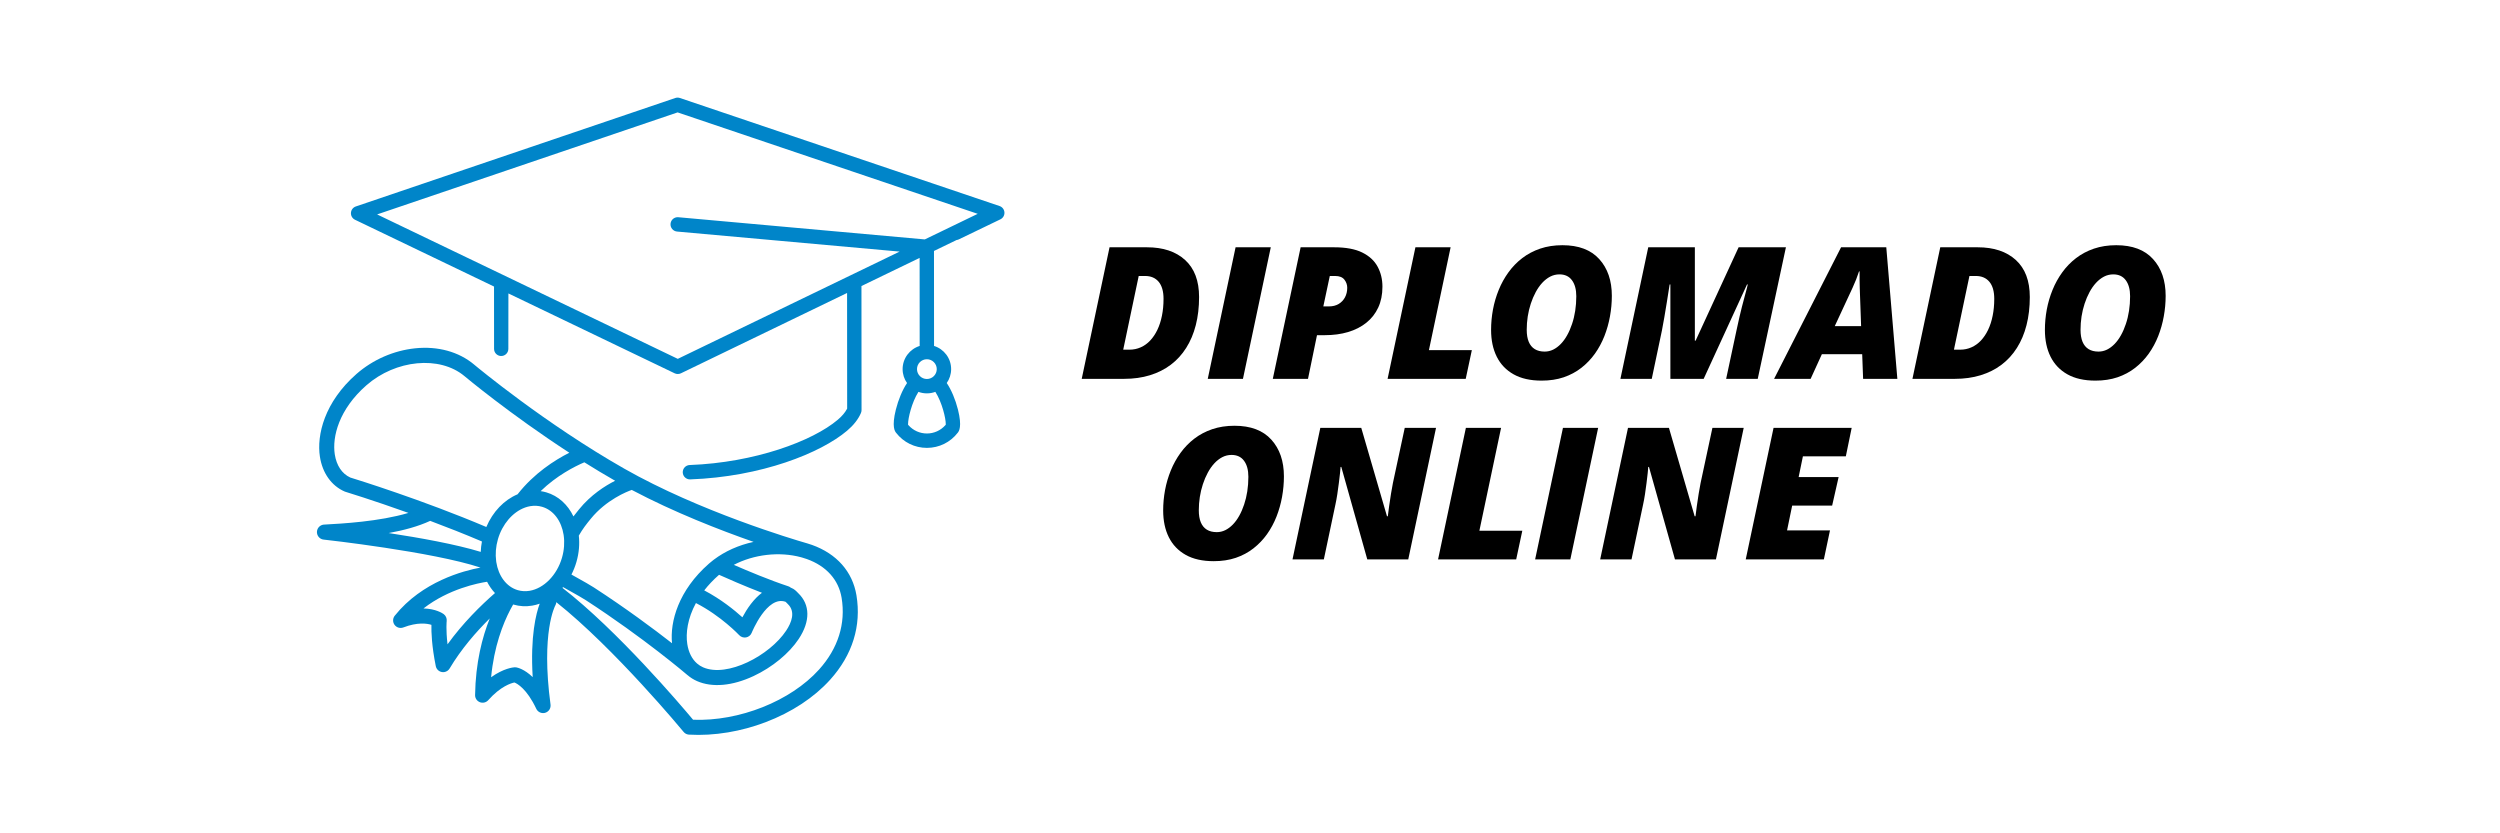 <svg xmlns="http://www.w3.org/2000/svg" xmlns:xlink="http://www.w3.org/1999/xlink" width="1200" zoomAndPan="magnify" viewBox="0 0 900 300" height="400" preserveAspectRatio="xMidYMid meet"><defs><clipPath id="03665985f0"><path d="M 114.102 125.148 L 308.867 125.148 L 308.867 264.566 L 114.102 264.566 Z M 114.102 125.148 "></path></clipPath><clipPath id="54d26be2a7"><path d="M 126.266 35.141 L 361.602 35.141 L 361.602 172.629 L 126.266 172.629 Z M 126.266 35.141 "></path></clipPath></defs><g id="03fba9e9a3"><rect x="0" width="900" y="0" height="300" style="fill:#ffffff;fill-opacity:1;stroke:none;"></rect><rect x="0" width="900" y="0" height="300" style="fill:#ffffff;fill-opacity:1;stroke:none;"></rect><g clip-rule="nonzero" clip-path="url(#03665985f0)"><path style=" stroke:none;fill-rule:nonzero;fill:#0085c9;fill-opacity:1;" d="M 294.852 241.047 C 284.598 252.418 266.105 259.746 249.508 259.109 C 244.992 253.703 222.328 227.027 202.484 211.633 C 202.562 211.547 202.641 211.457 202.715 211.367 C 203.496 211.809 204.359 212.293 205.246 212.789 C 207.398 213.996 209.625 215.242 210.809 216.012 C 231.859 229.672 247.254 242.832 247.406 242.965 C 247.441 242.992 247.477 243.016 247.512 243.047 C 248.543 243.926 249.691 244.652 250.945 245.203 C 256.422 247.598 263.645 246.953 271.277 243.383 C 277.996 240.242 284.078 235.246 287.543 230.016 C 291.754 223.668 291.684 217.664 287.355 213.531 C 287.293 213.469 287.234 213.406 287.172 213.344 C 286.613 212.766 285.918 212.043 284.852 211.633 C 284.809 211.617 284.766 211.602 284.723 211.586 C 284.461 211.363 284.156 211.188 283.812 211.07 C 277.051 208.84 269.07 205.488 264.168 203.348 C 271.363 199.59 280.535 198.48 288.395 200.613 C 288.723 200.711 288.922 200.766 288.98 200.785 C 289.488 200.934 289.988 201.09 290.48 201.266 C 297.465 203.766 301.902 208.711 302.977 215.199 C 304.52 224.5 301.711 233.438 294.852 241.047 Z M 190.652 212.691 C 189.207 212.934 187.781 212.855 186.422 212.461 C 182.246 211.246 179.426 207.273 178.664 202.344 C 178.656 202.219 178.641 202.098 178.617 201.977 C 178.289 199.504 178.473 196.805 179.258 194.102 C 180.832 188.688 184.562 184.379 188.887 182.766 C 188.934 182.746 188.977 182.73 189.023 182.711 C 189.645 182.488 190.277 182.32 190.914 182.215 C 192.363 181.973 193.785 182.051 195.148 182.445 C 199.316 183.656 202.133 187.621 202.898 192.535 C 202.906 192.602 202.914 192.664 202.926 192.727 C 203.289 195.254 203.117 198.027 202.309 200.805 C 200.496 207.051 195.809 211.824 190.652 212.691 Z M 191.77 243.758 C 188.699 240.805 186.227 240.316 185.809 240.25 C 185.621 240.223 185.43 240.215 185.242 240.223 C 184.746 240.254 181.297 240.574 176.801 243.809 C 177.859 232.734 181.039 224.57 183.754 219.395 C 184.07 218.789 184.402 218.188 184.738 217.605 C 184.793 217.625 184.848 217.645 184.906 217.66 C 187.059 218.285 189.293 218.414 191.551 218.035 C 192.484 217.879 193.402 217.637 194.297 217.32 C 192.992 220.816 190.875 228.969 191.77 243.758 Z M 161.109 231.957 C 160.48 226.5 160.805 223.629 160.809 223.59 C 160.926 222.613 160.508 221.641 159.707 221.062 C 159.32 220.781 156.867 219.145 152.453 219.043 C 161.547 211.949 172.301 209.891 175.348 209.434 C 176.121 210.941 177.074 212.316 178.191 213.504 C 173.133 217.91 166.664 224.262 161.109 231.957 Z M 139.922 191.895 C 145.414 190.898 150.551 189.508 154.867 187.512 C 160.844 189.75 167.211 192.254 173.496 194.934 C 173.254 196.191 173.113 197.445 173.07 198.68 C 164.137 195.945 151.148 193.602 139.922 191.895 Z M 126.113 171.914 C 123.129 170.562 121.148 167.613 120.523 163.586 C 119.543 157.234 122.016 147.363 131.91 138.703 C 142.465 129.461 158.262 127.965 167.152 135.355 C 167.16 135.363 167.168 135.371 167.176 135.375 C 167.375 135.547 183.52 149.047 204.957 162.984 C 199.699 165.641 192.258 170.379 186.328 177.945 C 181.492 179.965 177.406 184.219 175.078 189.719 C 152.227 180.016 128.465 172.637 126.113 171.914 Z M 221.445 173.074 C 217.801 174.91 212.703 178.148 208.465 183.352 C 207.734 184.25 207.074 185.066 206.441 185.914 C 204.43 181.715 201.035 178.516 196.66 177.242 C 195.992 177.047 195.316 176.906 194.633 176.809 C 200.398 171.227 206.738 167.984 210.367 166.43 C 213.957 168.68 217.664 170.914 221.445 173.074 Z M 282.82 216.656 C 282.93 216.75 283.125 216.953 283.273 217.105 C 283.355 217.191 283.441 217.281 283.527 217.367 C 283.547 217.387 283.57 217.41 283.59 217.43 C 286.531 220.219 284.91 224.184 283.027 227.02 C 277.07 236.008 261.793 244.031 253.117 240.238 C 252.328 239.895 251.605 239.434 250.961 238.875 C 250.953 238.867 250.945 238.859 250.938 238.852 C 250.934 238.852 250.926 238.844 250.914 238.836 C 249.102 237.246 247.887 234.848 247.422 231.855 C 246.812 227.918 247.535 222.621 250.535 217.098 C 259.613 221.742 266.039 228.582 266.109 228.652 C 266.742 229.336 267.688 229.637 268.602 229.469 C 269.52 229.293 270.281 228.66 270.617 227.789 C 270.672 227.656 276.129 214.234 282.82 216.656 Z M 270.281 217.48 C 269.043 219.102 268.027 220.797 267.262 222.23 C 264.406 219.648 259.566 215.711 253.523 212.539 C 254.984 210.66 256.734 208.793 258.809 206.973 C 258.824 206.957 258.844 206.941 258.863 206.93 C 261.656 208.184 267.805 210.895 274.305 213.402 C 272.992 214.379 271.641 215.703 270.281 217.48 Z M 227.434 176.371 C 242.672 184.438 259.195 190.852 271.285 195.078 C 265.895 196.25 261.02 198.43 256.992 201.473 C 256.844 201.566 256.703 201.676 256.574 201.797 C 256.121 202.156 255.672 202.52 255.238 202.895 C 244.23 212.535 241.152 223.805 241.93 231.57 C 235.262 226.371 225.355 218.988 213.758 211.465 C 212.43 210.602 210.125 209.309 207.895 208.062 C 207.137 207.637 206.398 207.223 205.719 206.84 C 206.445 205.422 207.051 203.91 207.512 202.316 C 208.453 199.09 208.707 195.855 208.375 192.82 C 209.832 190.309 211 188.816 212.664 186.777 C 218.277 179.887 225.754 176.965 227.434 176.371 Z M 292.305 196.164 C 291.723 195.957 291.125 195.766 290.523 195.59 C 290.504 195.586 290.488 195.578 290.473 195.574 C 290.457 195.57 290.398 195.551 290.305 195.527 C 290.211 195.5 290.117 195.469 290.023 195.445 C 285.766 194.211 251.836 184.137 224.723 168.707 C 196.344 152.555 171.82 132.199 170.699 131.262 C 170.684 131.246 170.672 131.234 170.656 131.219 C 165.145 126.617 157.617 124.547 149.461 125.391 C 141.73 126.191 134.23 129.473 128.34 134.625 C 116.797 144.734 113.965 156.641 115.168 164.414 C 116.078 170.301 119.316 174.863 124.047 176.934 C 124.051 176.934 124.059 176.934 124.062 176.938 C 124.152 176.977 124.246 177.012 124.348 177.043 C 124.504 177.09 134.109 180.023 147.035 184.648 C 136.586 187.777 123.082 188.508 116.66 188.855 C 116.645 188.855 116.629 188.859 116.609 188.859 C 116.559 188.863 116.512 188.871 116.461 188.875 C 116.422 188.879 116.383 188.887 116.344 188.891 C 116.293 188.902 116.242 188.914 116.195 188.922 C 116.156 188.934 116.117 188.941 116.078 188.953 C 116.031 188.965 115.988 188.98 115.941 188.996 C 115.902 189.008 115.863 189.023 115.824 189.039 C 115.781 189.055 115.742 189.07 115.699 189.09 C 115.66 189.109 115.621 189.125 115.586 189.145 C 115.543 189.164 115.504 189.188 115.465 189.211 C 115.43 189.23 115.395 189.25 115.359 189.273 C 115.316 189.297 115.281 189.324 115.242 189.352 C 115.211 189.375 115.18 189.398 115.148 189.418 C 115.109 189.453 115.07 189.484 115.031 189.52 C 115.004 189.543 114.977 189.562 114.953 189.586 C 114.914 189.625 114.875 189.664 114.836 189.707 C 114.816 189.727 114.793 189.75 114.773 189.773 C 114.738 189.816 114.699 189.859 114.664 189.906 C 114.648 189.93 114.629 189.949 114.613 189.973 C 114.578 190.02 114.547 190.066 114.516 190.117 C 114.5 190.145 114.484 190.168 114.469 190.195 C 114.441 190.242 114.418 190.289 114.391 190.336 C 114.375 190.371 114.359 190.398 114.348 190.434 C 114.324 190.477 114.309 190.52 114.289 190.566 C 114.273 190.605 114.258 190.645 114.246 190.684 C 114.23 190.727 114.219 190.766 114.207 190.805 C 114.195 190.855 114.18 190.898 114.168 190.949 C 114.16 190.988 114.152 191.023 114.148 191.062 C 114.137 191.113 114.129 191.164 114.121 191.219 C 114.121 191.234 114.117 191.25 114.113 191.266 C 114.113 191.289 114.113 191.316 114.109 191.34 C 114.105 191.387 114.102 191.438 114.102 191.484 C 114.102 191.535 114.102 191.586 114.102 191.633 C 114.102 191.656 114.102 191.684 114.102 191.707 C 114.102 191.723 114.105 191.734 114.105 191.75 C 114.109 191.805 114.117 191.863 114.125 191.918 C 114.129 191.953 114.133 191.988 114.141 192.02 C 114.148 192.074 114.16 192.125 114.172 192.176 C 114.18 192.215 114.188 192.25 114.199 192.285 C 114.211 192.332 114.227 192.379 114.242 192.426 C 114.254 192.465 114.27 192.504 114.285 192.543 C 114.301 192.586 114.316 192.625 114.336 192.664 C 114.355 192.703 114.371 192.746 114.395 192.785 C 114.41 192.824 114.434 192.859 114.453 192.895 C 114.477 192.934 114.5 192.977 114.523 193.012 C 114.543 193.047 114.57 193.082 114.594 193.113 C 114.617 193.152 114.645 193.188 114.672 193.227 C 114.699 193.258 114.727 193.293 114.758 193.324 C 114.785 193.355 114.809 193.387 114.84 193.418 C 114.871 193.453 114.906 193.484 114.941 193.52 C 114.969 193.547 114.996 193.574 115.023 193.598 C 115.062 193.629 115.102 193.66 115.141 193.691 C 115.168 193.715 115.199 193.738 115.227 193.758 C 115.27 193.789 115.312 193.816 115.355 193.844 C 115.383 193.863 115.414 193.883 115.445 193.902 C 115.488 193.926 115.531 193.949 115.578 193.973 C 115.613 193.988 115.645 194.008 115.684 194.023 C 115.723 194.043 115.766 194.059 115.809 194.074 C 115.852 194.094 115.891 194.109 115.934 194.121 C 115.973 194.137 116.012 194.148 116.051 194.16 C 116.102 194.172 116.148 194.188 116.195 194.199 C 116.234 194.207 116.27 194.215 116.309 194.219 C 116.359 194.23 116.414 194.238 116.469 194.246 C 116.48 194.246 116.496 194.25 116.512 194.254 C 116.918 194.297 155.641 198.59 172.969 204.332 C 166.895 205.449 151.965 209.344 142.113 221.656 C 141.348 222.609 141.32 223.961 142.039 224.945 C 142.762 225.934 144.059 226.312 145.199 225.879 C 150.246 223.941 153.637 224.422 155.312 224.941 C 155.25 227.52 155.418 232.531 156.879 239.801 C 157.098 240.898 157.973 241.75 159.078 241.938 C 159.383 241.992 159.688 241.992 159.98 241.941 C 160.754 241.812 161.445 241.352 161.863 240.656 C 166.051 233.629 171.402 227.477 176.312 222.633 C 173.629 229.324 171.199 238.555 171.031 250.227 C 171.016 251.359 171.703 252.383 172.762 252.793 C 173.816 253.199 175.016 252.91 175.77 252.062 C 180.203 247.055 184.027 245.93 185.195 245.695 C 186.211 246.102 189.66 247.957 193.055 255.16 C 193.578 256.27 194.77 256.875 195.953 256.676 C 196.059 256.66 196.164 256.633 196.27 256.605 C 197.555 256.227 198.367 254.969 198.191 253.645 C 194.695 227.605 199.844 218.094 199.898 218 C 200.125 217.617 200.246 217.203 200.27 216.785 C 221.266 233.453 245.84 263.168 246.098 263.484 C 246.105 263.492 246.117 263.5 246.125 263.508 C 246.195 263.594 246.266 263.672 246.348 263.746 C 246.359 263.758 246.371 263.766 246.383 263.777 C 246.453 263.84 246.523 263.895 246.598 263.949 C 246.625 263.969 246.656 263.988 246.684 264.008 C 246.75 264.055 246.82 264.094 246.891 264.133 C 246.914 264.148 246.938 264.16 246.961 264.172 C 247.055 264.223 247.152 264.266 247.25 264.301 C 247.27 264.309 247.289 264.312 247.309 264.32 C 247.387 264.348 247.473 264.371 247.559 264.391 C 247.59 264.398 247.621 264.406 247.652 264.414 C 247.727 264.43 247.801 264.438 247.879 264.449 C 247.91 264.453 247.945 264.457 247.977 264.461 C 247.992 264.461 248.008 264.461 248.023 264.465 C 252.535 264.738 257.312 264.453 262.113 263.652 C 266.641 262.891 271.191 261.668 275.555 260.012 C 284.988 256.438 293.051 251.133 298.875 244.676 C 306.879 235.797 310.145 225.301 308.324 214.312 C 306.914 205.797 301.223 199.355 292.305 196.164 "></path></g><g clip-rule="nonzero" clip-path="url(#54d26be2a7)"><path style=" stroke:none;fill-rule:nonzero;fill:#0085c9;fill-opacity:1;" d="M 332.926 86.191 L 244.203 78.203 C 244.125 78.195 244.043 78.191 243.965 78.191 C 242.621 78.195 241.516 79.207 241.395 80.551 C 241.332 81.238 241.543 81.91 241.984 82.441 C 242.43 82.969 243.051 83.297 243.738 83.359 L 323.867 90.574 L 244.004 129.188 L 135.762 77.191 L 243.945 40.461 L 244.18 40.543 L 351.977 76.98 Z M 337.234 132.879 C 337.234 134.84 335.641 136.438 333.68 136.438 C 331.719 136.441 330.121 134.844 330.117 132.887 C 330.117 130.922 331.711 129.328 333.672 129.324 C 335.633 129.324 337.23 130.918 337.234 132.879 Z M 340.473 152.625 L 340.473 152.898 L 340.289 153.109 C 338.613 154.98 336.211 156.059 333.691 156.059 C 331.172 156.062 328.766 154.988 327.09 153.117 L 326.906 152.91 L 326.902 152.629 C 326.887 150.66 328.195 144.902 330.637 141.07 C 331.586 141.422 332.613 141.617 333.68 141.613 C 334.75 141.613 335.773 141.422 336.723 141.066 C 339.172 144.895 340.484 150.648 340.473 152.625 Z M 359.844 74.176 L 244.77 35.277 C 244.504 35.188 244.227 35.141 243.941 35.141 C 243.656 35.141 243.379 35.188 243.109 35.277 L 128.09 74.328 C 127.09 74.668 126.402 75.57 126.34 76.625 C 126.277 77.68 126.852 78.656 127.805 79.113 L 177.848 103.156 L 177.863 125.598 C 177.863 126.957 178.922 128.078 180.277 128.16 C 181.754 128.25 183 127.078 183.004 125.602 L 183.027 105.641 L 242.887 134.395 C 243.582 134.727 244.434 134.727 245.129 134.391 L 304.949 105.469 L 304.977 147.082 L 304.895 147.242 C 304.207 148.539 303.094 149.848 301.582 151.125 C 292.535 158.785 271.691 166.543 248.281 167.41 C 246.836 167.465 245.715 168.691 245.793 170.137 C 245.871 171.543 247.062 172.633 248.469 172.582 C 274.098 171.66 295.477 163.078 304.926 155.078 C 307.285 153.086 308.965 150.938 309.93 148.699 C 310.012 148.52 310.066 148.34 310.102 148.16 C 310.137 147.992 310.156 147.816 310.156 147.641 L 310.125 102.965 L 331.062 92.844 L 331.082 124.32 C 331.082 124.395 331.086 124.465 331.09 124.539 C 327.531 125.645 324.938 128.969 324.941 132.887 C 324.941 134.75 325.531 136.477 326.531 137.895 C 324.875 140.363 323.41 143.848 322.504 147.469 C 320.953 153.684 322.176 155.266 322.578 155.785 C 325.262 159.254 329.312 161.242 333.695 161.238 C 338.074 161.234 342.125 159.242 344.801 155.77 C 345.203 155.25 346.426 153.664 344.867 147.457 C 343.957 143.836 342.484 140.352 340.828 137.887 C 341.824 136.465 342.41 134.738 342.41 132.875 C 342.406 128.957 339.809 125.637 336.246 124.535 C 336.254 124.465 336.258 124.391 336.258 124.316 L 336.234 90.344 L 344.359 86.414 C 344.637 86.379 344.906 86.301 345.16 86.18 L 360.137 78.961 C 361.09 78.5 361.664 77.523 361.598 76.465 C 361.531 75.414 360.844 74.512 359.844 74.176 "></path></g><g style="fill:#000000;fill-opacity:1;"><g transform="translate(388.357, 136.384)"><path style="stroke:none" d="M 1.062 0 L 11.078 -47.359 L 24.562 -47.359 C 30.363 -47.359 34.938 -45.832 38.281 -42.781 C 41.633 -39.738 43.312 -35.297 43.312 -29.453 C 43.312 -25.773 42.914 -22.398 42.125 -19.328 C 41.344 -16.266 40.191 -13.535 38.672 -11.141 C 37.16 -8.742 35.305 -6.719 33.109 -5.062 C 30.922 -3.414 28.422 -2.16 25.609 -1.297 C 22.805 -0.43 19.711 0 16.328 0 Z M 16 -10.5 L 18.234 -10.5 C 19.68 -10.5 21.035 -10.781 22.297 -11.344 C 23.566 -11.906 24.703 -12.719 25.703 -13.781 C 26.711 -14.852 27.578 -16.141 28.297 -17.641 C 29.016 -19.141 29.562 -20.828 29.938 -22.703 C 30.32 -24.586 30.516 -26.617 30.516 -28.797 C 30.516 -31.492 29.93 -33.539 28.766 -34.938 C 27.598 -36.332 25.969 -37.031 23.875 -37.031 L 21.578 -37.031 Z M 16 -10.5 "></path></g></g><g style="fill:#000000;fill-opacity:1;"><g transform="translate(433.731, 136.384)"><path style="stroke:none" d="M 1.062 0 L 11.078 -47.359 L 23.75 -47.359 L 13.734 0 Z M 1.062 0 "></path></g></g><g style="fill:#000000;fill-opacity:1;"><g transform="translate(457.147, 136.384)"><path style="stroke:none" d="M 1.062 0 L 11.078 -47.359 L 23.156 -47.359 C 27.352 -47.359 30.719 -46.734 33.25 -45.484 C 35.789 -44.234 37.641 -42.531 38.797 -40.375 C 39.953 -38.227 40.531 -35.828 40.531 -33.172 C 40.531 -30.336 40.023 -27.836 39.016 -25.672 C 38.016 -23.504 36.586 -21.68 34.734 -20.203 C 32.891 -18.723 30.695 -17.602 28.156 -16.844 C 25.625 -16.094 22.828 -15.719 19.766 -15.719 L 16.969 -15.719 L 13.734 0 Z M 19.25 -26.078 L 21.281 -26.078 C 22.625 -26.078 23.785 -26.367 24.766 -26.953 C 25.742 -27.535 26.504 -28.332 27.047 -29.344 C 27.586 -30.363 27.859 -31.508 27.859 -32.781 C 27.859 -33.863 27.516 -34.844 26.828 -35.719 C 26.148 -36.594 25.035 -37.031 23.484 -37.031 L 21.578 -37.031 Z M 19.25 -26.078 "></path></g></g><g style="fill:#000000;fill-opacity:1;"><g transform="translate(498.472, 136.384)"><path style="stroke:none" d="M 1.062 0 L 11.078 -47.359 L 23.75 -47.359 L 15.938 -10.328 L 31.391 -10.328 L 29.188 0 Z M 1.062 0 "></path></g></g><g style="fill:#000000;fill-opacity:1;"><g transform="translate(533.418, 136.384)"><path style="stroke:none" d="M 21.578 0.641 C 17.535 0.641 14.172 -0.113 11.484 -1.625 C 8.797 -3.133 6.77 -5.254 5.406 -7.984 C 4.051 -10.711 3.375 -13.914 3.375 -17.594 C 3.375 -20.051 3.598 -22.5 4.047 -24.938 C 4.504 -27.383 5.195 -29.742 6.125 -32.016 C 7.051 -34.297 8.219 -36.406 9.625 -38.344 C 11.031 -40.289 12.68 -41.992 14.578 -43.453 C 16.473 -44.91 18.625 -46.051 21.031 -46.875 C 23.445 -47.695 26.125 -48.109 29.062 -48.109 C 34.883 -48.109 39.301 -46.441 42.312 -43.109 C 45.332 -39.785 46.844 -35.375 46.844 -29.875 C 46.844 -27.406 46.617 -24.945 46.172 -22.5 C 45.734 -20.051 45.066 -17.688 44.172 -15.406 C 43.273 -13.125 42.133 -11.008 40.75 -9.062 C 39.363 -7.125 37.738 -5.426 35.875 -3.969 C 34.008 -2.508 31.891 -1.375 29.516 -0.562 C 27.141 0.238 24.492 0.641 21.578 0.641 Z M 22.672 -9.812 C 23.734 -9.812 24.75 -10.047 25.719 -10.516 C 26.688 -10.992 27.598 -11.672 28.453 -12.547 C 29.305 -13.422 30.07 -14.469 30.75 -15.688 C 31.438 -16.914 32.023 -18.27 32.516 -19.75 C 33.016 -21.227 33.395 -22.805 33.656 -24.484 C 33.914 -26.172 34.047 -27.922 34.047 -29.734 C 34.047 -32.18 33.523 -34.102 32.484 -35.5 C 31.453 -36.906 29.953 -37.609 27.984 -37.609 C 26.797 -37.609 25.68 -37.336 24.641 -36.797 C 23.609 -36.254 22.656 -35.508 21.781 -34.562 C 20.906 -33.613 20.125 -32.5 19.438 -31.219 C 18.75 -29.945 18.16 -28.566 17.672 -27.078 C 17.18 -25.586 16.812 -24.039 16.562 -22.438 C 16.32 -20.844 16.203 -19.25 16.203 -17.656 C 16.203 -15.945 16.441 -14.508 16.922 -13.344 C 17.41 -12.176 18.133 -11.297 19.094 -10.703 C 20.051 -10.109 21.242 -9.812 22.672 -9.812 Z M 22.672 -9.812 "></path></g></g><g style="fill:#000000;fill-opacity:1;"><g transform="translate(582.289, 136.384)"><path style="stroke:none" d="M 1.062 0 L 11.078 -47.359 L 27.859 -47.359 L 27.859 -13.734 L 28.125 -13.734 L 43.609 -47.359 L 60.641 -47.359 L 50.5 0 L 39.125 0 L 42.922 -17.781 C 43.629 -21.082 44.254 -23.789 44.797 -25.906 C 45.336 -28.031 45.785 -29.723 46.141 -30.984 C 46.504 -32.242 46.758 -33.242 46.906 -33.984 L 46.641 -33.984 L 31.031 0 L 19.047 0 L 19.047 -33.984 L 18.781 -33.984 C 18.438 -31.754 18.102 -29.641 17.781 -27.641 C 17.457 -25.648 17.148 -23.801 16.859 -22.094 C 16.566 -20.383 16.281 -18.816 16 -17.391 L 12.344 0 Z M 1.062 0 "></path></g></g><g style="fill:#000000;fill-opacity:1;"><g transform="translate(642.594, 136.384)"><path style="stroke:none" d="M -3.922 0 L 20.188 -47.359 L 36.469 -47.359 L 40.453 0 L 28.125 0 L 27.797 -8.875 L 13.281 -8.875 L 9.234 0 Z M 17.922 -18.984 L 27.406 -18.984 L 26.922 -32.594 C 26.898 -33.645 26.879 -34.688 26.859 -35.719 C 26.836 -36.758 26.836 -37.742 26.859 -38.672 L 26.656 -38.672 C 26.332 -37.68 25.984 -36.711 25.609 -35.766 C 25.234 -34.816 24.816 -33.844 24.359 -32.844 Z M 17.922 -18.984 "></path></g></g><g style="fill:#000000;fill-opacity:1;"><g transform="translate(687.417, 136.384)"><path style="stroke:none" d="M 1.062 0 L 11.078 -47.359 L 24.562 -47.359 C 30.363 -47.359 34.938 -45.832 38.281 -42.781 C 41.633 -39.738 43.312 -35.297 43.312 -29.453 C 43.312 -25.773 42.914 -22.398 42.125 -19.328 C 41.344 -16.266 40.191 -13.535 38.672 -11.141 C 37.16 -8.742 35.305 -6.719 33.109 -5.062 C 30.922 -3.414 28.422 -2.16 25.609 -1.297 C 22.805 -0.43 19.711 0 16.328 0 Z M 16 -10.5 L 18.234 -10.5 C 19.68 -10.5 21.035 -10.781 22.297 -11.344 C 23.566 -11.906 24.703 -12.719 25.703 -13.781 C 26.711 -14.852 27.578 -16.141 28.297 -17.641 C 29.016 -19.141 29.562 -20.828 29.938 -22.703 C 30.32 -24.586 30.516 -26.617 30.516 -28.797 C 30.516 -31.492 29.93 -33.539 28.766 -34.938 C 27.598 -36.332 25.969 -37.031 23.875 -37.031 L 21.578 -37.031 Z M 16 -10.5 "></path></g></g><g style="fill:#000000;fill-opacity:1;"><g transform="translate(732.791, 136.384)"><path style="stroke:none" d="M 21.578 0.641 C 17.535 0.641 14.172 -0.113 11.484 -1.625 C 8.797 -3.133 6.77 -5.254 5.406 -7.984 C 4.051 -10.711 3.375 -13.914 3.375 -17.594 C 3.375 -20.051 3.598 -22.5 4.047 -24.938 C 4.504 -27.383 5.195 -29.742 6.125 -32.016 C 7.051 -34.297 8.219 -36.406 9.625 -38.344 C 11.031 -40.289 12.68 -41.992 14.578 -43.453 C 16.473 -44.91 18.625 -46.051 21.031 -46.875 C 23.445 -47.695 26.125 -48.109 29.062 -48.109 C 34.883 -48.109 39.301 -46.441 42.312 -43.109 C 45.332 -39.785 46.844 -35.375 46.844 -29.875 C 46.844 -27.406 46.617 -24.945 46.172 -22.5 C 45.734 -20.051 45.066 -17.688 44.172 -15.406 C 43.273 -13.125 42.133 -11.008 40.75 -9.062 C 39.363 -7.125 37.738 -5.426 35.875 -3.969 C 34.008 -2.508 31.891 -1.375 29.516 -0.562 C 27.141 0.238 24.492 0.641 21.578 0.641 Z M 22.672 -9.812 C 23.734 -9.812 24.75 -10.047 25.719 -10.516 C 26.688 -10.992 27.598 -11.672 28.453 -12.547 C 29.305 -13.422 30.07 -14.469 30.75 -15.688 C 31.438 -16.914 32.023 -18.27 32.516 -19.75 C 33.016 -21.227 33.395 -22.805 33.656 -24.484 C 33.914 -26.172 34.047 -27.922 34.047 -29.734 C 34.047 -32.18 33.523 -34.102 32.484 -35.5 C 31.453 -36.906 29.953 -37.609 27.984 -37.609 C 26.797 -37.609 25.68 -37.336 24.641 -36.797 C 23.609 -36.254 22.656 -35.508 21.781 -34.562 C 20.906 -33.613 20.125 -32.5 19.438 -31.219 C 18.75 -29.945 18.16 -28.566 17.672 -27.078 C 17.18 -25.586 16.812 -24.039 16.562 -22.438 C 16.32 -20.844 16.203 -19.25 16.203 -17.656 C 16.203 -15.945 16.441 -14.508 16.922 -13.344 C 17.41 -12.176 18.133 -11.297 19.094 -10.703 C 20.051 -10.109 21.242 -9.812 22.672 -9.812 Z M 22.672 -9.812 "></path></g></g><g style="fill:#000000;fill-opacity:1;"><g transform="translate(415.367, 201.382)"><path style="stroke:none" d="M 21.578 0.641 C 17.535 0.641 14.172 -0.113 11.484 -1.625 C 8.797 -3.133 6.77 -5.254 5.406 -7.984 C 4.051 -10.711 3.375 -13.914 3.375 -17.594 C 3.375 -20.051 3.598 -22.5 4.047 -24.938 C 4.504 -27.383 5.195 -29.742 6.125 -32.016 C 7.051 -34.297 8.219 -36.406 9.625 -38.344 C 11.031 -40.289 12.68 -41.992 14.578 -43.453 C 16.473 -44.91 18.625 -46.051 21.031 -46.875 C 23.445 -47.695 26.125 -48.109 29.062 -48.109 C 34.883 -48.109 39.301 -46.441 42.312 -43.109 C 45.332 -39.785 46.844 -35.375 46.844 -29.875 C 46.844 -27.406 46.617 -24.945 46.172 -22.5 C 45.734 -20.051 45.066 -17.688 44.172 -15.406 C 43.273 -13.125 42.133 -11.008 40.75 -9.062 C 39.363 -7.125 37.738 -5.426 35.875 -3.969 C 34.008 -2.508 31.891 -1.375 29.516 -0.562 C 27.141 0.238 24.492 0.641 21.578 0.641 Z M 22.672 -9.812 C 23.734 -9.812 24.75 -10.047 25.719 -10.516 C 26.688 -10.992 27.598 -11.672 28.453 -12.547 C 29.305 -13.422 30.07 -14.469 30.75 -15.688 C 31.438 -16.914 32.023 -18.27 32.516 -19.75 C 33.016 -21.227 33.395 -22.805 33.656 -24.484 C 33.914 -26.172 34.047 -27.922 34.047 -29.734 C 34.047 -32.18 33.523 -34.102 32.484 -35.5 C 31.453 -36.906 29.953 -37.609 27.984 -37.609 C 26.797 -37.609 25.68 -37.336 24.641 -36.797 C 23.609 -36.254 22.656 -35.508 21.781 -34.562 C 20.906 -33.613 20.125 -32.5 19.438 -31.219 C 18.75 -29.945 18.16 -28.566 17.672 -27.078 C 17.18 -25.586 16.812 -24.039 16.562 -22.438 C 16.32 -20.844 16.203 -19.25 16.203 -17.656 C 16.203 -15.945 16.441 -14.508 16.922 -13.344 C 17.41 -12.176 18.133 -11.297 19.094 -10.703 C 20.051 -10.109 21.242 -9.812 22.672 -9.812 Z M 22.672 -9.812 "></path></g></g><g style="fill:#000000;fill-opacity:1;"><g transform="translate(464.239, 201.382)"><path style="stroke:none" d="M 1.062 0 L 11.078 -47.359 L 25.812 -47.359 L 35.078 -15.516 L 35.375 -15.516 C 35.477 -16.461 35.633 -17.672 35.844 -19.141 C 36.051 -20.609 36.273 -22.098 36.516 -23.609 C 36.766 -25.129 37 -26.438 37.219 -27.531 L 41.469 -47.359 L 52.734 -47.359 L 42.734 0 L 27.984 0 L 18.625 -33.297 L 18.375 -33.297 C 18.344 -32.867 18.273 -32.129 18.172 -31.078 C 18.066 -30.035 17.926 -28.844 17.75 -27.5 C 17.582 -26.164 17.395 -24.812 17.188 -23.438 C 16.977 -22.062 16.754 -20.836 16.516 -19.766 L 12.344 0 Z M 1.062 0 "></path></g></g><g style="fill:#000000;fill-opacity:1;"><g transform="translate(516.641, 201.382)"><path style="stroke:none" d="M 1.062 0 L 11.078 -47.359 L 23.75 -47.359 L 15.938 -10.328 L 31.391 -10.328 L 29.188 0 Z M 1.062 0 "></path></g></g><g style="fill:#000000;fill-opacity:1;"><g transform="translate(551.586, 201.382)"><path style="stroke:none" d="M 1.062 0 L 11.078 -47.359 L 23.75 -47.359 L 13.734 0 Z M 1.062 0 "></path></g></g><g style="fill:#000000;fill-opacity:1;"><g transform="translate(575.002, 201.382)"><path style="stroke:none" d="M 1.062 0 L 11.078 -47.359 L 25.812 -47.359 L 35.078 -15.516 L 35.375 -15.516 C 35.477 -16.461 35.633 -17.672 35.844 -19.141 C 36.051 -20.609 36.273 -22.098 36.516 -23.609 C 36.766 -25.129 37 -26.438 37.219 -27.531 L 41.469 -47.359 L 52.734 -47.359 L 42.734 0 L 27.984 0 L 18.625 -33.297 L 18.375 -33.297 C 18.344 -32.867 18.273 -32.129 18.172 -31.078 C 18.066 -30.035 17.926 -28.844 17.75 -27.5 C 17.582 -26.164 17.395 -24.812 17.188 -23.438 C 16.977 -22.062 16.754 -20.836 16.516 -19.766 L 12.344 0 Z M 1.062 0 "></path></g></g><g style="fill:#000000;fill-opacity:1;"><g transform="translate(627.403, 201.382)"><path style="stroke:none" d="M 1.062 0 L 11.078 -47.359 L 39.203 -47.359 L 37.094 -37.094 L 21.641 -37.094 L 20.109 -29.641 L 34.5 -29.641 L 32.172 -19.375 L 17.781 -19.375 L 15.938 -10.438 L 31.391 -10.438 L 29.188 0 Z M 1.062 0 "></path></g></g></g></svg>